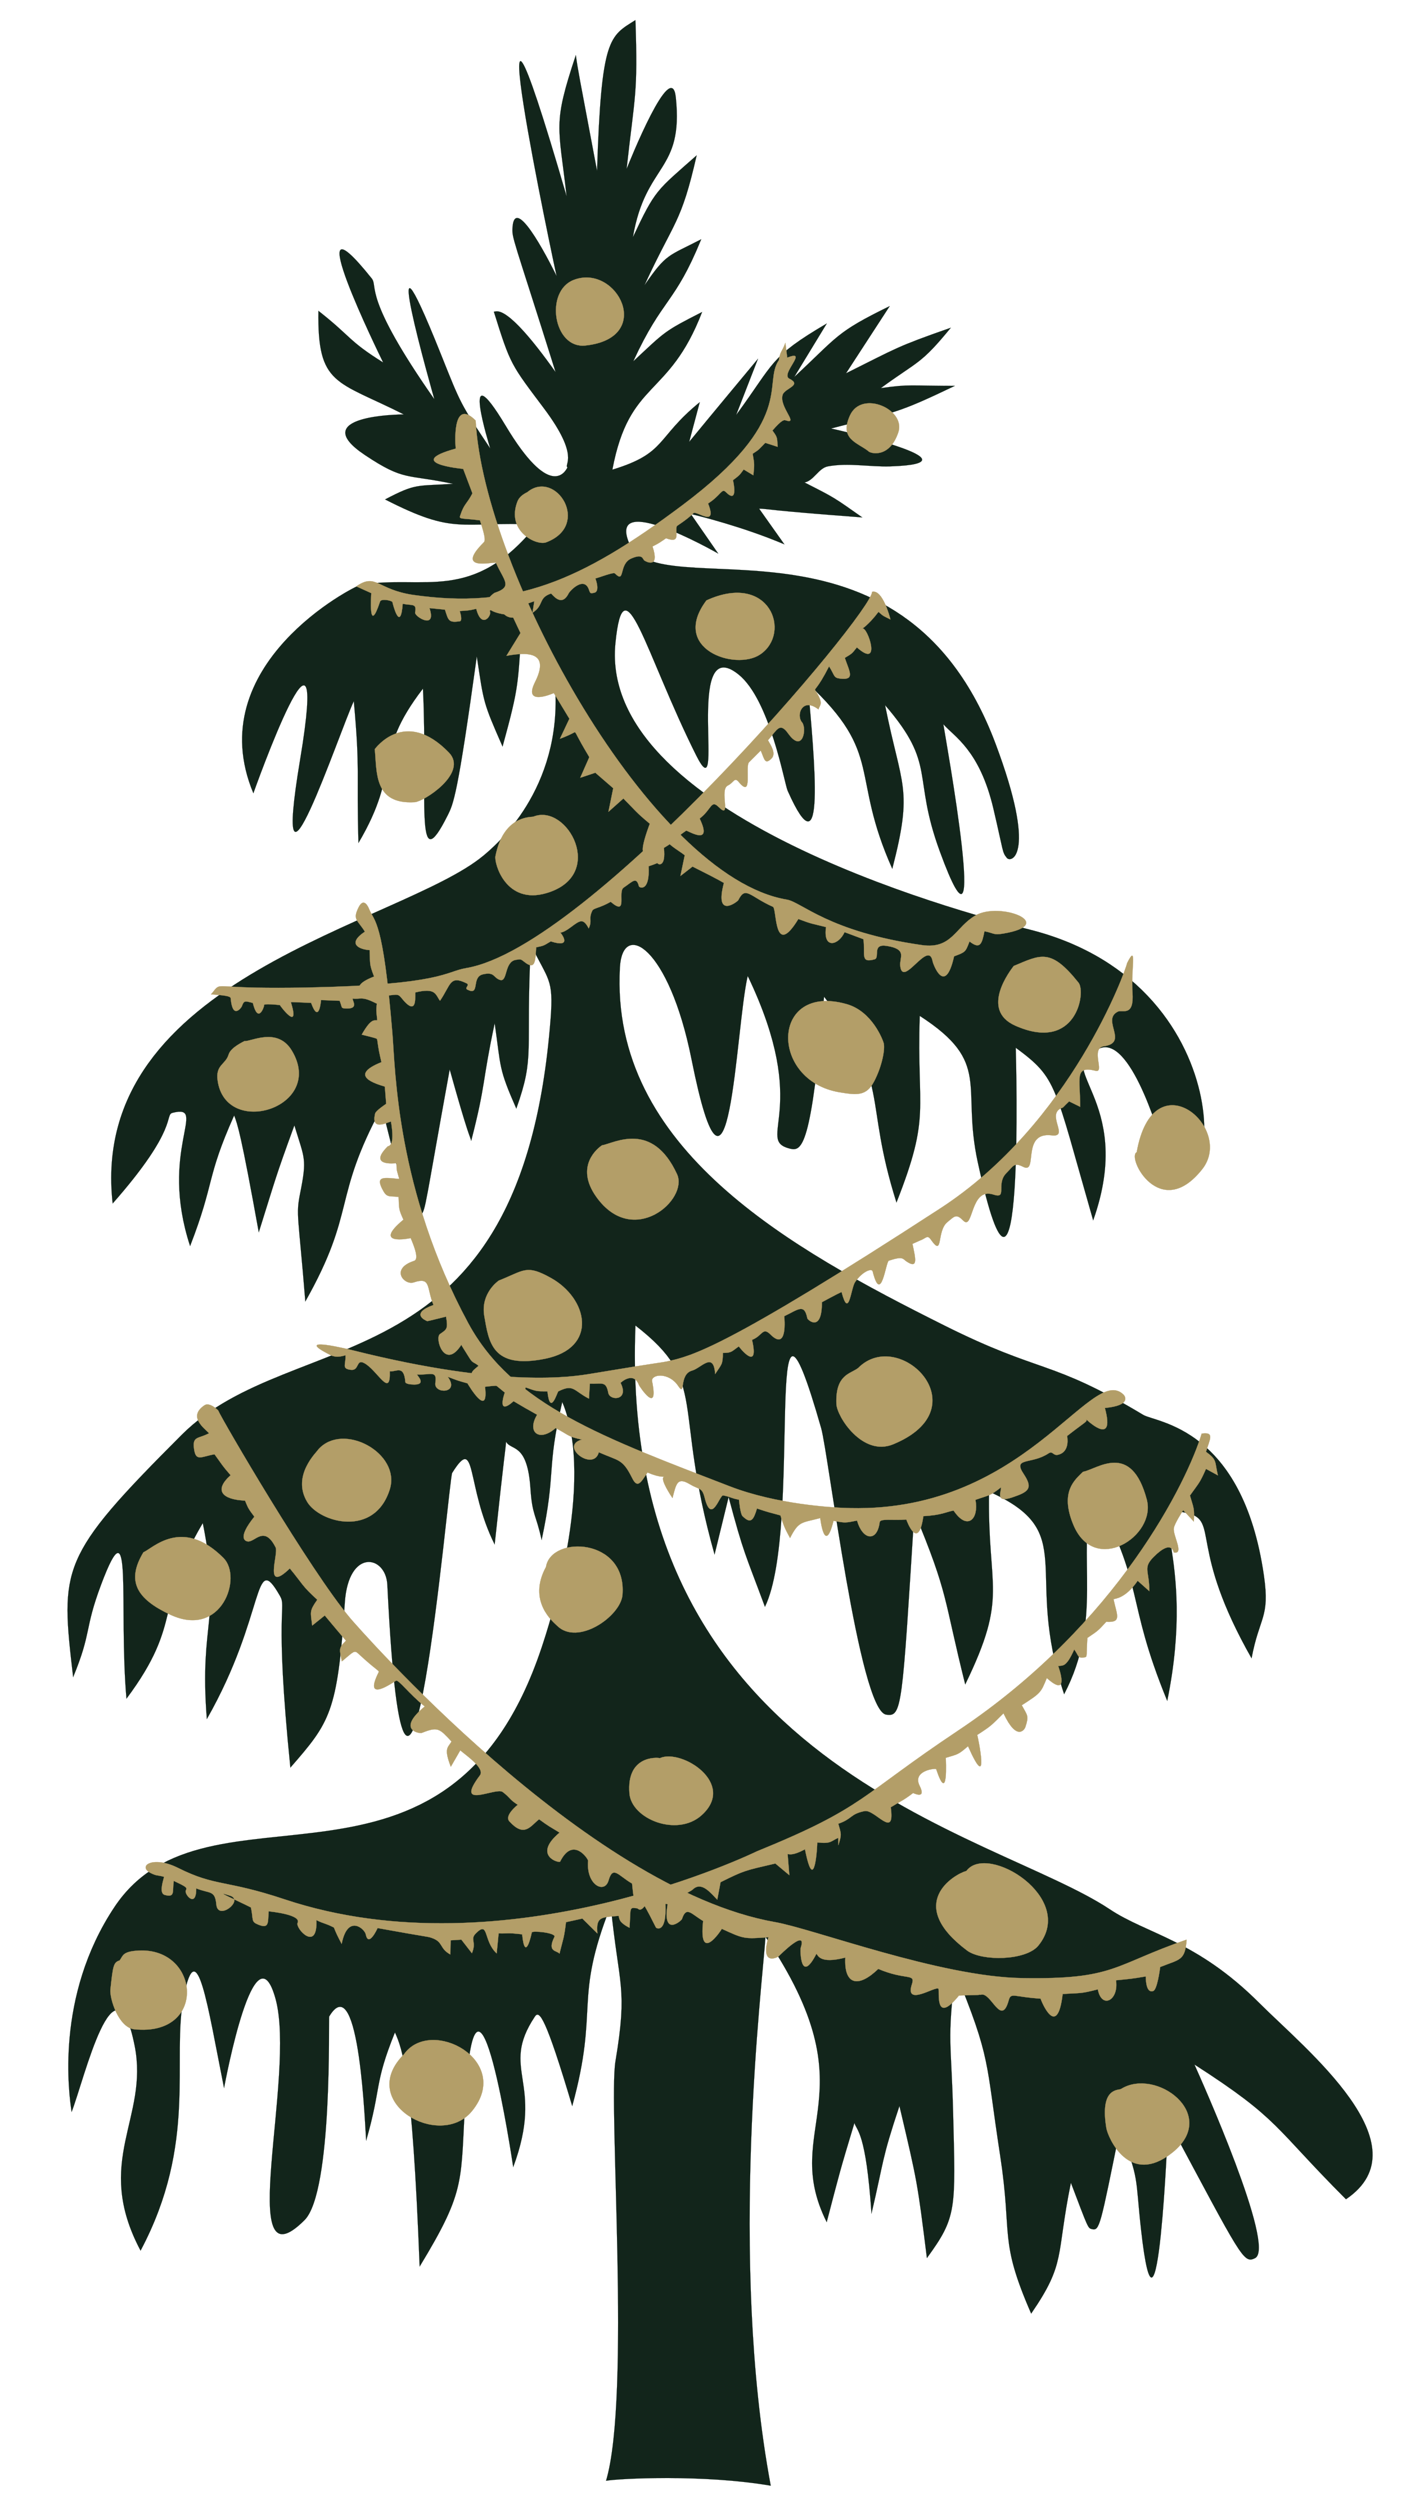 <?xml version="1.0" encoding="UTF-8"?><svg id="Layer_1" xmlns="http://www.w3.org/2000/svg" viewBox="0 0 1080 1920"><defs><style>.cls-1{fill:#12251b;stroke:#12251b;stroke-width:.08px;}.cls-1,.cls-2{fill-rule:evenodd;stroke-linecap:round;stroke-linejoin:round;}.cls-2{fill:#b39e68;stroke:#b39e68;stroke-width:.17px;}</style></defs><path class="cls-1" d="m435.9,358.92c-3.1-2.38,10.09-7.78-18.15-45.41-25.34-33.8-25.54-32.95-38.43-74.21,1.7.72,8.09-9,47.42,46.4-32.68-104-33.7-102.61-33.04-111.33,2.11-27.31,32.08,33.96,33.85,37.59-1.32-4.76-68.82-324.32,7.68-61.27-6.21-54.88-10.86-54.56,7.1-108.45,1.88,13.58,1.88,12.13,16.29,88.92,3.21-102.76,9.57-103.2,29.49-115.75,1.92,57.42-.38,56.58-6.78,114.28,1.97-4.95,34.49-86.25,37.79-54.96,6.06,57.68-23.12,50.08-32.94,107.34,17.27-36.68,17.82-35.31,48.98-62.81-12.06,52.98-17.01,49.73-40.09,99.76,16.88-24.55,18.01-22.06,43.61-35.32-20.51,50.26-29.54,44.6-52.2,93.72,24.84-23.18,23.42-22.85,52.87-37.85-25.73,66.91-55.75,51.51-68.95,121.09,41.9-12.74,33.14-24.19,67.14-51.85l-8.12,30.45c15.46-18.9,48.64-58.74,52.88-63.84-5.6,14.41-11.2,28.82-16.82,43.23,29.85-40.72,25.48-44.29,69.67-70.29-8.33,13.69-16.67,27.38-25,41.08,34.08-31.66,31.66-34.03,73.32-54.42-11.19,17.21-22.39,34.42-33.58,51.62,39.82-19.82,38.45-20.27,80.51-34.99-23.4,28.59-24.96,25.3-53.81,46.4,22.83-3.21,21.72-1.74,56.89-1.74-45.57,21.82-44.88,19.75-95.07,32.74,4.23.95,118.63,26.67,45.6,29.11-16.03.53-32.34-2.95-48.1,0-7.12,1.33-10.78,11.01-17.9,12.34,23.98,12.15,22.5,11.5,44.39,26.85-74.25-5.52-72.92-6.69-79.28-6.74l19.43,27.43c-32.46-13.74-66.02-21.89-71.89-23.32,7.03,10.14,14.06,20.28,21.09,30.43-4.81-2.73-84.34-47.68-68.71-8.59,20.6,51.48,209.43-38.19,281.72,154.6,32.12,85.69,11.99,91.87,8.59,87.62-3.66-4.57-2.39-4.12-10.3-37.79-10.63-45.16-30.19-55.32-38.42-64.81,1.16,7.71,37.32,207.33-2.81,97.45-21.43-58.68-2.04-65.8-41.94-112.08,12.59,63.3,21.76,63.03,5.52,125.67-32.76-73.28-6.04-87.47-64.93-142.43,5.15,59.23,14.15,149.08-15.46,82.45-2.6-5.82-13.54-69.92-37.79-89.33-42.82-34.25-8.62,109.89-32.64,61.84-39-78.01-55.36-150.71-61.84-85.89-13.7,137.01,287.8,212.39,317.79,219.88,173.39,43.35,144.24,244.82,103.08,168.34-.26-.48-23.19-85.61-48.1-77.3-41.51,13.84,27.91,37.77-5.81,132.44-30.36-105.73-27.35-108.83-59.45-132.62.2,7.41,6.93,254.1-29.23,87.78-12.75-58.68,11.19-76.25-44.52-112.24-2.47,73.89,8.96,75.34-17.89,143.36-25.84-81.83-3.58-90.05-55.63-158.11-9.75,115.87-16.97,119.01-26.25,116.68-27.14-6.77,17.06-29.56-32.37-132.56-9.41,39.22-13.59,211.96-43.22,63.85-17.35-86.73-52.94-106.9-54.96-70.43-7.75,139.36,131.05,215.84,249.08,274.86,75.87,37.93,80.7,25.41,152.89,68.71,9.95,5.98,76.44,9.53,92.76,123.69,4.64,32.45-3.45,30.96-9.53,63.31-48.47-85.2-25-105.44-48.87-111.41-36.8-9.2,7.65,29.01-15.91,144.12-32.97-80.43-15.91-85.78-57.62-162.5-11.72,53.78,8.36,100.08-21.59,157.36-31.82-95.49,12.53-124.13-57.66-155.65-1.37,76.06,15.4,78.85-18.31,148.14-16.97-67.58-12.37-68.03-39.07-132.24-9.43,150.43-9.38,157.43-21.76,155.36-20.66-3.44-44.29-200.54-49.81-219.88-46.09-161.32-13.38,75.52-43.2,137.16-15.53-41.84-16.22-40.5-27.91-84.27-3.59,14.72-7.19,29.43-10.79,44.14-32.82-116.72-3.9-131.75-60.76-175.89-13.43,338.7,274.55,388.39,364.26,448.19,28.93,19.29,66.6,23.65,115.09,72.15,35.29,35.29,127.64,109.19,66.42,150.6-55.86-55.86-50.49-61.08-116.37-103.46,5.1,11.38,62.96,140.46,46.52,148.69-8.93,4.46-10.48-.53-66.67-105.41-.27,6.85-8.03,199.25-20.95,83.09-4.4-39.66-1.11-39.23-16.45-75.18-14.89,73.28-15.28,76.69-21.34,75.18-3.02-.76-2.8-.71-16.04-35.54-11.58,56.85-3.51,61.15-30.51,100.45-25.07-57.4-14.25-59.06-23.87-121.61-11.27-73.18-6.7-73.25-34.37-140.87-6.55,54.15-3.1,52.67-1.71,108.23,1.86,74.66,3.02,79.84-20.15,111.61-7.4-58.93-7.23-57.9-21.09-116.77-13.95,41.87-11.64,40.91-21.48,82.68-4.23-62.77-11.32-63.64-13.1-69.65-11.58,38.36-11.07,37.14-21.29,76.17-36.67-73.33,35.66-96.81-47.02-219.08-2.15,34.49-28.66,246.62,4.05,421.43-51.69-8.88-116.48-5.55-126.54-3.79,19.24-64.53,1.64-288.58,7.23-322.12,9.54-57.27,2.72-56.69-3.62-119.38-28.98,73.53-8.54,77.31-29.57,153.82-20.66-69.28-25.35-73.78-28.66-68.82-27.52,41.29,7.95,49.54-16.68,115.69-.79-5.26-28.22-189.23-36.57-55.56-4.21,67.4,1.31,71.6-35.31,131.92-5.72-149.3-13.2-166.58-18.95-179.85-16.34,40.49-10.1,41.38-22.13,83.19-.67-5.91-4.84-134.66-28.4-95.39-.63,1.05,2.9,134.55-18.9,156.33-54.5,54.5-6.09-111.6-22.34-170.06-15.89-57.23-38.34,62.48-39.51,68.71-12.66-63.31-20.9-120.56-30.91-70.43-9.67,48.33,10.96,112.23-33.21,195.26-36.69-69.06,6.61-101.51-4.58-157.47-15.08-75.4-38.85,26.74-48.4,50.99-1.89-12.72-13.06-88.49,32.94-157.5,71.63-107.47,255.65,18.07,328.1-199.27,4.79-14.34,42.06-126.2,15.85-188.46-12.41,52.78-4.46,52.86-15.85,106.01-4.43-20.41-7.19-18.64-8.59-39.51-2.37-35.54-14.78-28.83-18.71-35.99-.45,6.34-.88,5.3-8.77,78.93-22.34-44.67-13.54-85.52-32.64-54.98-2.76,4.42-35.06,388.42-49.82,85.89-1.1-22.78-29.84-28.25-32.64,13.74-5.61,84.44-11.27,91.59-41.84,126.69-12.44-122.71-2.72-122.67-7.97-131.84-20.8-36.39-10.39,14.12-56.19,94.57-6.05-76.76,11.75-76.35-3.11-150.52-37.7,63.99-13.95,75.02-58.63,134.86-6.16-70.83,5.47-154.04-19.49-87.5-13.09,34.94-6.95,35.81-21.47,70.99-9.75-84.46-10.84-91.94,83.31-186.09,86.95-86.95,261.43-33.25,283.44-319.5,2.41-31.24-1.9-29.47-15.17-57.04-4.23,84.3,3.51,84.83-11.15,126.01-13.76-31.23-11.71-31.13-16.61-65.54-9.84,45.92-6.48,45.46-18.04,90.31-1.13-4.43-1.98-2.69-16.52-54.84-19.33,106.3-18.11,106.23-22.13,112.27-3.94,5.9-9.86.38-29.9-83.49-38.61,71.4-19.2,79.04-58.88,149.43-5.37-66.87-7.35-66.3-4-83.13,5.41-27,3.43-26.32-4.4-52.14-14.91,40.84-13.96,39.55-27.35,82.14-13.76-76.27-16.3-82.91-18.91-89.78-21.78,48.78-14.57,50.55-33.84,100.33-24.28-73.85,14.17-109.27-13.4-102.38-6.48,1.62,5.22,11.42-46.09,69.67-19.35-174.09,221.7-214.59,284.87-267.23,8.7-7.25,60.67-50.56,54.96-130.55-2.08-29.22-7-26.86-25.39-49.44-3.33,49.29-1.73,48.25-14.93,96.36-15.02-34.22-14.41-33.29-19.79-69.25-14.72,106.76-17.9,113.1-22.34,121.97-25.95,51.9-15.08-14.4-19.03-97.23-39.56,51.44-15.87,61.57-49.55,118.53-1.59-55.55,1.39-54.45-3.56-108.91-11.07,23.52-64.25,182.77-41.23,44.66,23.37-140.19-34.72,22.73-35.92,26.07-41.23-98.66,77.61-159.28,82.3-160.07,48.74-8.12,86.07,14.97,135.46-46.39-60.61-2.26-62.71,8.31-116.62-19.21,24.02-12.67,24.24-10.11,52.15-12-35.9-7.61-37.26-1.84-67.55-22.04-45.68-30.45,26.35-31.23,29.8-31.25-51.85-26.17-66.44-21.85-65.59-79.57,25.8,20.28,22.54,22.66,49.72,39.67-2.3-4.68-68.14-138.76-8.77-64.55,5.22,6.53-7.54,13.27,48.1,92.76-.76-2.66-47.24-165.34,5.15-34.35,15.44,38.6,14.76,37.6,37.79,72.15-.5-1.6-24.28-77.67,12.02-17.17,33.35,55.56,45.18,36.04,47.35,31.66Z"/><path class="cls-2" d="m440.82,214.92c33.17-12.58,62.52,44.7,8.81,50.42-24.54,2.61-31.46-41.84-8.81-50.42Z"/><path class="cls-2" d="m598.29,276.6c-12.62,18.39,13.77,45.43-73.98,111.25-78.88,59.16-129.84,80.01-206.56,69.05-28.14-4.02-28.78-17.17-44.03-6.61,5.82,2.65,5.44,2.47,11.5,5.21-.05.75-2.42,33.85,6.72,6.44.84-2.53,9.45-.79,9.54.56.04.64,6.08,24.31,7.86,1.13,7.14,1.59,11.01-.65,9.54,6.73-.61,3.06,16.79,13.76,11-3.4l11.91,1.2c2.65,8.2,2.69,10.18,11.32,8.95,2.5-.35.2-7.26,0-7.86,6.65-.56,6.39-.19,12.72-1.75,4.27,16.65,12.72,4.19,10.29,1.75-.18-.19,9.45-9.79,10.66,1.11.46,4.09,13.66,7.11,8.99-2.24-.57-1.14.11-1.43,14.65-6.44l-1.39,8.89c9.11-5.89,4.13-11.42,14.23-14.79.54-.18,7.8,11.32,13.47,0,1.17-2.34,12.1-13.66,15.72-2.8.97,2.87,1.18,2.79,3.93,2.24,4.69-.94,1.25-10.17.94-10.98,14.23-4.73,14.45-4.5,15.34-3.62,7.61,7.61,2.42-7.53,12.34-11.79,9.11-3.9,8.43.57,10.11,1.69.83.56,11.98,6.77,6.09-10.9,5.72-2.86,5.26-2.84,10.41-6.29,11.43,4.21,6.87-3.87,8.18-9.18.11-.41,7.6-4.8,12.92-10.11,2.16-2.15,18.77,11.6,11.18-7.4,9.9-6.34,10.5-11.91,13.53-8.88,9.98,9.99,5.79-8.18,5.6-9.01,4.84-3.72,4.73-3.45,8.25-8.22l7.41,4.45c.84-8.54.88-8.09-.53-16.53,5.65-3.6,5-3.71,9.68-8.39l9.53,3.07c-.6-6.74.29-6.76-4.02-12.51,7.48-8.73,9.14-8.18,10.1-7.86,10.64,3.55-5.29-10.51-2.24-19.64,1.69-5.07,15.27-7.23,5.06-12.34-7.02-3.51,15.32-22.87-1.56-16.11l-1.44-11.39c-2.61,7.45-3.87,5.78-4.96,13.35Z"/><path class="cls-2" d="m365.35,322.97c6.09,115.81,135.09,350.54,239.02,367.86,11.46,1.92,32.03,24.69,103.81,34.94,22.96,3.28,25.5-13.59,40.95-22.66,18.95-11.12,64.02,6.7,21.32,13.83-7.57,1.26-7.06-.46-14.26-1.82-1.94,9.92-3.37,14.14-11.47,7.83-3.13,8.31-3.17,8.16-11.85,11.43-7.08,31.36-16.25,5.34-16.46,4.01-2.94-17.62-22.96,20.77-24.88,3.43-.75-6.7,5.75-12.77-10.3-15.44-11.84-1.97-5.07,9.05-9.43,10.29-11.32,3.25-6.96-4.15-8.58-15.44l-14.49-5.41c-4.38,9.91-16.69,13.64-14.23-3.9-10.89-2.73-10.4-2.13-21.25-6.2-19.03,31.23-16.33-7.94-19.52-9.37-17.97-7.98-21-16.34-26.6-5.15-.61,1.24-18.61,15-11.05-13.19-1.97-.91-.99-.98-24.13-12.55l-9.3,7.23c1.12-5.32,2.23-10.63,3.34-15.93-3.07-2.38-6.42-4.38-9.49-6.74-.77-.6-.69-.57-9.43-7.72-24.08,32.1-8.29-8.78-7.93-9.72-11.13-9.31-10.32-9.38-20.3-19.39l-11.49,10.22c1.24-6.04,2.46-12.07,3.7-18.11l-13.76-11.92-11.58,3.86c2.32-5.27,4.65-10.55,6.97-15.81-10.43-17.43-9.6-17.7-10.83-18.94-.72-.72-.71.69-11.75,4.84,2.42-5.13,4.85-10.26,7.27-15.39-3.98-6.58-7.97-13.16-11.95-19.74-1.22.53-23.82,10.4-14.47-8.32,9.98-19.94.03-24.43-21.93-20.26,3.6-5.83,7.19-11.66,10.78-17.5l-6.42-13.62c-32.48-2.69-14.98-16.71-13.32-17.27,14.23-4.74,6.88-9.42.86-23.17-2.47-.63-31.76,6.88-9.43-15.44.98-.98,2.15-2.15-2.83-17.06-14-1.78-16.16-.63-15.19-3.53,3.25-9.75,4.7-8.17,9.43-17.16-2.37-6.27-4.74-12.53-7.11-18.8-1.32-.12-46.18-4.45-5.7-15.57-.27-1.79-3.3-40.1,15.27-21.53Z"/><path class="cls-2" d="m283.42,697.85c4.16,10.43,10.73,7.1,18,95.82,2.26,27.65,3.07,120.21,58.23,222.34,34.03,63.01,104.45,88.13,201.16,125.47,36.09,13.92,78.8,16.06,85.77,16.41,140.01,7,191.39-111.94,216.51-86.82.99.99,6.09,8.2-14.41,10.14,8.66,31.74-15.66,7.42-14.71,8.39,2,2-.03,1.9-14.27,13.12-.03.27,2.61,12.03-6.89,14.41-4.05,1.01-4.01-3.33-7.41-1.06-13.25,8.82-27.84,2.69-19.06,15.88,7.44,11.16,3.74,13.74-9,18-13.05,4.35-8.21-4.26-8.4-7.82-8.84,6.95-9.11,5.9-19.67,9.63,2.81,14.67-6.21,24.02-16.79,8.21-6.13,1.13-8.81,3.48-23.21,4.32-3.93,27.42-12.78,3.6-13.09,2.58-10.4.91-20.08-1.07-20.49,2.13-1.92,15.38-13.08,13.81-17.37-1.33-9.22,1.88-9,1.88-18.07.19-6.72,26.77-10.11-1.29-10.18-2.12-14.44,3.86-16.46,2.09-23.21,15.33-4.57-8.5-4.35-8.25-7.4-17.37-9.11-2.47-8.81-2.23-18-5.29-2.64,8.8-4.69,12.25-11.12,5.82-1.67-1.67-2.61-11.57-2.71-12.59-6.51-1.21-5.83-2.04-12.11-3.29-2.79-.56-8.9,23.14-14.29,1.59-1.98-7.91-4.13-5.87-11.12-10.06-9.86-5.91-10.6-.84-13.55,10.48-.79-1.17-9.92-14.63-6.57-16.3.94-.48-2.27,1.13-12.63-3.29-5.03,7.55-7.59,12.62-11.72,4.35-7.57-15.16-10.03-12.92-25.67-19.9-4.05,15.36-30.79-4.89-12.98-9.75-11.22-2.24-10.24-3.79-20.24-8.82-12.18,10.84-22.42,3.52-14.17-10.24-9.34-5.25-9.04-5.02-18.08-10.4-13.31,11.84-7-5.91-6.74-6.62-14.82-12.06-14.48-11.91-15.76-12.92-1.89,16.38-8.29,5.22-8.65,4.53-3.77-7.52,1.24-9.18,4.23-12.18-3.53-2.99-4.3-1.7-6.88-5.82-5.6-8.97-5.59-8.8-6.32-10.33-12.77,20.05-20.7-5.15-16.44-8.2,5.07-3.63,6.39-3.55,4.69-13.4-14.33,3.48-14.14,3.6-14.75,3.34-.98-.42-13.19-5.64,5.1-12.29-5.52-13.13-1.59-21.87-15.16-17.35-7.33,2.43-18.26-10.33,0-16.41,1.35-.46,4.64-1.55-2.38-17.63-1.14.38-29.91,6.06-5.55-14.11-3.86-8.47-3.26-8.42-3.72-17.5-7.86-.83-9.11.84-12.7-6.35-5.02-10.05,2.18-8.37,13.23-7.41-1.67-6.14-2.09-5.72-2.17-12.15-1.16.14-22.09,2.54-6.82-12.74.75-.75,5.94.69,2.65-19.05-.2-1.18-15.99,8.88-12.18-6.36.53-2.11,7.72-6.91,8.47-7.41-.35-4.4-.69-8.82-1.05-13.23-6.72-2.11-28.77-8.31-2.6-18.76-1.97-8.58-1.94-8.2-3.24-17.24-.14-.99-.14-.97-11.9-3.9,7.65-13.47,9.83-10.47,11.95-11.04-1.07-9.07-.94-8.82.53-17.74-1.26-.23-29.57-5.56-2.99-15.84-3.86-9.83-2.91-9.72-3.41-20.3-8.1-.52-17.66-4.83-3.64-14.17-5.85-9.23-9.57-9.18-4.83-18.67,4.17-8.35,7.69.48,7.94,1.06Z"/><path class="cls-2" d="m865.77,739.6c-.67,4.65-42.78,122.88-143.47,188.33-165.76,107.75-190.82,113.31-209.59,117.49-4.62,1.03-4.66.49-58.44,9.45-14.46,2.41-66.95,11.16-182.43-17.71-1.4-.35-49.59-12.4-17.71,3.55,5,2.5,11.17-.03,11.28-.05.45,7.16-3.36,10.35,4.07,11.27,6.59.82,3.98-8.35,10.03-5.32,10.17,5.08,20.58,27.96,19.89,6.4,4.88.76,10.85-5.45,11.99,8.36.12,1.39,4.32,1.74,4.73,1.77,12.63,1.05,4.34-6.81,4.13-7.67,9.98.71,15.76-3.79,14.17,6.48-1.35,8.78,19.28,8.39,9.45-4.72,7.49,2.87,7.07,2.77,15.21,5.06.56.94,16.44,27.87,13.49,2.65,1.88-.27,25.64-3.67,23.26,4.69-.95,3.29.45,2.76,3.53,3.53,2.47.63,2.73-.15,4.36-7.76,8.48,2.99,7.98,3.05,16.79,3.05,2.12,19.71,7.56.41,8.37,0,11.85-5.93,11.61-.48,23.51,5.61.23-3.85.46-7.68.69-11.51,9.35.38,12.4-2.39,14.18,7.08,1.17,6.29,16.3,6.05,9.43-7.68-.04-.09,9.95-9.48,14.18,1.77.29.79,15.35,23.66,10.03-2.95-1.1-5.51,12.75-7.42,20.07,3.55,5.89,8.82.27-8.99,10.63-11.81,7-1.9,16.53-15.08,17.75,2.65,4.89-7.63,5.85-6.96,5.91-16.23,6.93,0,6.53-1.05,12.25-4.99.44.79,15.97,20.26,10.14-5.04,8.05-3.02,8.06-10.24,14.17-4.13,13.31,13.32,10.71-12.63,10.58-14.03,10.89-5.22,15.43-10.03,17.75,1.63.27,1.31,11.3,11.08,11.17-12.38,1.2-.64,11.3-6.14,15.12-7.87,5.59,21.44,7.1-2.66,10.32-7.49,5.32-7.98,12.86-11.13,13.58-8.27,6.55,26.21,10.01-7.46,12.4-8.27,11.09-3.7,10.78-1.28,13.58.6,9.23,6.16,6.84-2.56,4.57-13.5.43-.2,5.47-2.45,5.47-2.45,5.17-1.73,5.75-5.03,8.85-.58,9.5,13.58,4.07-6.63,12.4-13.58,5.91-4.92,6.95-6.63,12.4-1.18,7.74,7.72,5.12-26.03,23.03-20.08,11.17,3.74,1.63-8.13,10.03-16.53,5.74-5.72,5.78-8.33,12.98-4.72,11.53,5.76-1.86-27.18,21.85-24.21,14.08,1.77-5.3-16.72,8.27-21.25.53-.18.37-.37,5.04-4.85l8.51,4.2c.05-21.72-4.74-31.84,11.84-27.69,7.37,1.85-4.3-17.35,6.48-18.88,19.26-2.76-2.32-20.09,10.63-26.56,3.49-1.75,12.59,4.45,11.22-14.76-1.28-17.96,3.83-38.35-4.13-22.43Z"/><path class="cls-2" d="m167.62,1083.19c2.69,6.54,70.52,122.96,101.69,159.81,3.47,4.09,179.97,207.25,326,233.03,29.95,5.29,126.27,41.9,189.44,43,71.96,1.26,70.01-9.99,126.74-29.53-1.21,16.3-4.98,14.89-20.32,21.02-.19,1.51-2.2,17.22-5.3,18.39-5.86,2.19-5.74-10.16-5.74-11.16-11.54,1.94-11.05,1.74-22.89,2.96,2.32,15.47-11.05,22.42-13.95,6.96-13.31,3.45-12.93,2.68-27.01,3.55-4.23,35.89-16.64,4.89-16.99,3.56-20.08-1.17-22.74-5.02-24.4,1.1-5.85,21.43-13.59-6.7-21.51-4.06-.37.12-.79-.1-1.16,0-1.22.3-1.17.04-15.63.58-19.06,23.45-14.67-4.05-15.76-5.23-2.11-2.32-26.25,14.27-20.34-3.49,2.86-8.54-4.7-2.72-25.86-11.72-15.35,14.86-26.4,12.4-25.31-8.71-20.05,5.3-21.04-2.11-22.2-2.9-12.39,24.06-12.52-3.14-12.05-4.57,5.22-15.69-15.84,5.38-16.86,6.4-.94.94-14.45,8.06-7.95-14.53-18.73,1.32-18.62,1.43-35.8-6.46-.53,1.14-18.03,27.52-14.34-6.02-9.43-5.57-12.87-11.72-16.29-1.47-.41,1.2-15.25,14.23-11-11.3-7.25-3.28-6.7-3.21-13.05-7.44-12.74,29.99-13.84-8.31-14.32-8.58-10.55-6.04-14.63-14.15-18.01-2.32-3.03,10.62-17.37,3.43-15.69-15.1.14-1.43-11.69-19.03-21.49.57-.75,1.48-21.55-4.57-.44-22.23-8.2-5.02-7.95-4.57-15.73-10.24-6.76,5.29-11.23,14.27-22.77,1.67-4.07-4.43,5.49-12.07,6.39-12.79-6.73-4.27-5.52-5.29-11.62-9.87-5.26-3.94-37.81,14.38-17.43-12.78,4.11-5.49-11.49-15.92-15.12-19.18-2.42,4.2-4.84,8.4-7.26,12.59-5.56-14.4-2.22-14.56.56-19.35-9.31-10.01-10.39-11.62-22.93-6.61-1.51.6-19.82-2.04,2.37-20.31-12.17-9.73-20.07-20.81-22.12-19.79-2.05,1.03-25.6,18.07-13.36-6.39.76-1.52-.95-.83-15.69-14.52-2.99-2.77-3.56-1.4-12.52,6.05-1.62-9.09-3.04-9.67,3.19-15.91-1.29-1.56-1.39-1.37-16.34-19.32-3.21,2.58-6.42,5.15-9.63,7.74-1.36-10.82-2.19-11.12,3.9-19.82-12.11-11.03-10.82-11.64-21.1-24.05-20.47,19.75-8.52-11.38-10.86-16.06-8.81-17.63-15.96-3.86-21.49-4.65-1.56-.22-8.44-2.13,5.11-19.01-4.42-6.04-4.38-5.61-7.16-12.34-17.56-.82-24.19-7.82-11.07-19.51-6.88-7.86-6.31-7.8-12.37-16.08-10.35,1.82-14.47,5.95-15.77-4.54-1.18-9.49,3.24-7.18,11.57-11.6-3.63-3.94-16.48-12.82-3.44-21.52,3.68-2.46,9.91,3.33,10.47,4.06Z"/><path class="cls-2" d="m923.07,1100.88c-10.75,35.86-63.86,145.91-187.2,228.15-75.9,50.6-71.05,58.66-154.33,92.59-1.14.46-191.9,93.94-363.01,36.9-45.94-15.31-52.49-9.46-81.85-24.14-19.37-9.69-31.44-1.31-20.8,4.02,4.74,2.37,4.59,1.29,10.15,2.85-1.44,5.37-3.55,12.79.57,13.92,8.12,2.2,5.67-2.65,6.87-10.81,10.06,4.76,10.4,5.13,9.24,7.45-1.33,2.66,8.09,14.14,8.02-1.7,10.48,4.27,14.44,1.11,15.46,12.44,1.17,12.77,21.36-3.18,10.74-6.72-14.12-4.7,2.53,2.26,15.82,8.95,2.09,9.56-.18,10.86,5.66,13.2,8.35,3.33,7.38-1.37,7.93-10.24,1.9.19,25.41,2.61,22.27,8.89-2.01,4.02,15.48,23.1,14.41-2.15,6.38,3.15,6.21,2.07,13.09,5.51,1.02.5.08,1.09,6.34,12.77,4.57-23.15,17.65-11.62,18.49-7.4,2.11,10.48,8.76-4.01,9.1-4.76,38.2,6.95,38.05,6.38,41.23,7.44,9.64,3.21,5.81,7.93,14.66,12.86l.22-10.9,8.23-.53,8.12,10.45c3.77-8.97-1.71-10.51,3.01-15.24,10.2-10.2,5.48,5.68,16,15.38.5-5.13,1.01-10.26,1.51-15.39,3.55.23,7.12-.22,10.67.01,4.04.27,3.37.34,7.4.73,2.28,22.8,7.33-.8,7.37-1.4.11-1.69,19.02.22,17.44,3.36-5.97,11.95,2.12,10.28,3.85,12.9,2.99-12.06,3.44-11.38,5.02-24.21,4.19-.92,8.39-1.85,12.58-2.77,3.85,3.82,7.69,7.63,11.54,11.45-1.24-13.15,3.22-12.36,16.25-13.51.94,1.84-.67,4.47,8.4,9.16,1.02-13.3-.37-15.8,4.11-15.16,3.52.5,2.88.01,7.63-1.41.56,1.35.79.79,8.48,16.18.68,1.37,8.51,4.17,7.35-17.77,1.69-.86,19.48-9.75,20.83-11.08,6.85-6.87,13.84,2.43,19.02,7.63.84-4.47,1.69-8.95,2.54-13.42,18.42-9.08,18.12-8.78,42.08-14.33l10.73,8.96c-.44-5.41-.87-10.81-1.31-16.2,1.13-.12,3.41,1.67,13.34-3.68,7.46,37.64,9.57-4.43,9.42-5.27,11.01,1.22,10.26-1.06,16.16-3.53l.07,5.63c2.56-8.31,2.32-8.01-.07-16.46,11.04-3.78,8.93-7.45,20.2-9.71,7.97-1.59,23.72,22.46,20.09-2.91,8.86-5.53,8.93-4.74,17.13-10.94.23-.11,10.52,5.34,5.04-5.6-5.87-11.76,12.45-13.64,12.75-12.75,9.39,28.18,7.4-7.79,7.34-8.7,9.61-2.9,9.46-2.32,17.1-8.93,17.32,38.98,7.4-7.82,7.07-8.65,11.3-7.29,10.62-7.18,20.18-16.61,10.4,22.11,16.25,12.19,16.75,10.69,2.96-8.88,1.64-8.84-2.72-16.88,14.7-9.46,14.64-9.63,19.24-20.9,18.09,16.2,9.09-8.24,8.74-9.19,3.43-.73,5.95,1.58,12.32-12.74,3.63,4.83,2.35,6.99,8.06,6.04,2.12-.35,1.16-1.18,2.03-14.9,8.12-5.53,7.94-5.19,14.51-12.4,12.26.8,8.13-5.17,5.56-17.36,1.1-.45,9.16-.41,18.56-14.14l8.95,7.98c.08-15.96-5.23-17.7,3.41-26.35,14.07-14.08,15.21-3.4,15.43-3.36,8.33,1.67-1.01-13.3,0-18.79.64-3.53,6.53-12.67,7.19-13.7l8.18,8.78c.53-10.6-.12-10.07-3-20,7-9.88,7.4-9.29,12.33-20.47l9.12,4.98c-2.49-10.59-.39-11.79-9.11-18.08,2.81-9.64,6.89-15.42-3.25-13.98Z"/><path class="cls-2" d="m405.06,377.95c21.75-17.99,49.5,25.37,14.4,38.54-7.3,2.73-30.74-8.47-22.04-31.24,1.32-3.48,4.12-5.53,7.64-7.3Z"/><path class="cls-2" d="m542.65,461.06c48.63-22.23,65.81,25.14,41.18,41.56-19.07,12.71-69.2-4.27-41.18-41.56Z"/><path class="cls-2" d="m666.92,346.34c-8.73-6.68-22.23-9.29-14.03-27.3,9-19.82,42.99-4.65,37.14,12.89-6.96,20.87-22.27,16.1-23.11,14.41Z"/><path class="cls-2" d="m287.88,575.29c.24-.15,23.12-32.33,56.95,2.65,15.05,15.57-19.09,37.63-26.31,38.07-31.51,1.9-28.89-23.21-30.64-40.72,1.18-1.26-.64.8.54-.46"/><path class="cls-2" d="m187.76,799.47c4.84.67,25.31-11.16,36.43,7.37,26.13,43.54-50.84,67.67-57.03,22.81-1.66-12.03,6.1-12.03,8.46-19.85,1.63-5.47,11.2-9.71,12.14-10.33Z"/><path class="cls-2" d="m409.61,627.18c26.05-10.78,56.7,44.96,10.14,58.66-31.21,9.18-40.25-22.85-39.18-28.35,6.04-30.82,26.43-29.89,29.04-30.32Z"/><path class="cls-2" d="m644.91,838.79c-54.07-9-52.9-84.21,5.44-67.7,19.75,5.59,27.9,27.79,28.45,30,1.16,4.61-1.26,17.7-7.35,29.32-5.93,11.31-12.93,10.64-26.54,8.37Z"/><path class="cls-2" d="m778.68,741.79c20.87-8.7,28.39-13.91,49.78,12.85,5.9,7.38-1.74,53.81-48.6,32.98-27.57-12.26-3.3-43-1.18-45.83Z"/><path class="cls-2" d="m873.15,884.81c12.77-72.27,75.48-18.83,50.34,13.02-32.29,40.88-58.27-9.05-50.34-13.02Z"/><path class="cls-2" d="m462.33,879.57c9.61-1.7,38.69-19.16,57.72,22.11,9,19.5-33.67,57.08-61.95,17.5-17.17-24.02,1.81-37.98,4.23-39.6Z"/><path class="cls-2" d="m659.27,1050.44c31.59-31.81,94.61,30.9,26.65,58.72-23.26,9.5-43.08-21.1-43.45-31.09-.84-22.83,10.93-22.92,16.8-27.62Z"/><path class="cls-2" d="m831.88,1130.23c10.75-1.85,37.07-23.76,49.01,21.36,7.45,28.15-40.12,58.44-56.39,19.36-10.64-25.53,1.24-34.57,7.38-40.72Z"/><path class="cls-2" d="m244.5,1113.08c18.97-21.49,63.58,2.84,54.92,30.59-11.66,37.3-53.86,25.67-63.47,9.65-12.17-20.3,7.63-38.42,8.55-40.24Z"/><path class="cls-2" d="m110.19,1192.03c6.99-2.87,29.69-27.39,61.45,4.36,14.83,14.82-1.36,61.87-40.62,43.65-26.55-12.32-34.01-26.21-20.83-48.02Z"/><path class="cls-2" d="m419.4,1203.28c3.85-24.4,62.25-22.54,58.74,21.47-1.31,16.33-34.39,39.51-50.26,23.63-2.87-2.86-22.89-18.68-8.48-45.09Z"/><path class="cls-2" d="m506.88,1350.14c16.42-7.53,59.33,19.45,31.96,43.9-18.87,16.84-53.7,2.79-55.33-16.75-2.42-29.07,20.81-27.79,23.37-27.15Z"/><path class="cls-2" d="m310.25,1577.61c20.5-29.26,84.02,4.76,52.29,43.54-24.61,30.06-89.09-6.74-52.29-43.54Z"/><path class="cls-2" d="m91.9,1505.48c2.68-3.55,1.96-6.97,14.8-7.59,46.98-2.23,52.56,66.15-3.44,60.46-12.25-1.24-19.2-23.86-18.43-30.71,1.94-17.51,2.19-20.76,7.07-22.16Z"/><path class="cls-2" d="m742.37,1436.71c15.97-21.62,84.98,20.75,55.25,57.33-9.53,11.75-43.64,12.17-54.8,3.79-47.93-35.94-9.92-58.54-.45-61.12Z"/><path class="cls-2" d="m860.89,1604.31c26.78-17.09,76.25,19.43,39.64,48.71-33.25,26.61-49.53-11.83-50.68-18.77-5.07-30.44,8.4-29.05,11.04-29.94Z"/><path class="cls-2" d="m372.02,1010.67c-3.09-17.7,11.05-27.24,11.08-27.26,19.92-7.97,21.18-12.48,39.93-2.13,28.67,15.82,36.86,53.89-4.49,62.16-40.7,8.14-43.07-12.98-46.52-32.76Z"/><path class="cls-2" d="m669.92,454.46c0,16.41-216.69,273.12-311.92,288.98-15.95,2.66-18.01,12.83-122.64,14.93-64.6,1.29-65.26-3.24-69.31.54-1.51,1.39-2.5,3.26-4,4.66,14.97.95,15.08,2.09,15.19,3.33,1.5,16.46,8.27,6.65,8.54,5.86,1.73-5.19,3.13-3.74,8.42-2.6,4.21,16.9,8.8,2.37,8.65,2.07-.43-.87.12-1.63,12.09-.45.3.63,15.81,21.55,8.47-2.3,5.19.2,10.37.42,15.55.63,6.14,16.84,7.56-1.51,7.61-2.15,4.77.19,9.54.37,14.32.56,1.98,4.76.87,5.61,3.81,5.85,11.46.88,5.94-5.66,6.13-7.54,6.38.68,6.78-2,17.33,3.28,9.46,4.73,5.08-3.53,5.19-5.36,11.05-.38,11.77-2.49,15.06,1.63,13.28,16.59,9.9-4.08,10.67-4.27,16.03-4.01,15.48,2.05,18.91,6.38,8.43-12.28,7.31-19.92,20.54-13.31,2.68,1.35-2.13,3.47.53,4.8,9.92,4.96,2.76-9.49,11.73-11.73,9.33-2.32,8.13,2.71,13.34,4.27,5.93,1.78,3.06-14.15,12.26-15.46,3.51-.5,3.47-.75,6.39,1.59,8.33,6.66,8.43-.37,9.07-11.19,6.2-1.25,5.75-1.32,11.22-4.57,17.09,5.57,8.01-6.06,7.45-6.63-.52-.52.99.99,7.99-4.27,7.15-5.36,9.48-7.06,13.7.98,3.02-6.61-.49-7.14,2.83-13.77.92-1.86,5.87-1.97,14.03-6.7,13.54,11.57,5.11-7.67,9.97-10.89,6.68-4.46,9.79-8.85,11.73-1.07.33,1.33,8.54,4.55,7.44-15.32,6.47-2.09,6.77-2.83,6.96-2.27.31.97,6.46,3.3,4.78-11.85,9.46-5.45,7.83-7.04,17.08-13.2.84-.57,21.02,12.78,10.39-9.31,9.35-7.19,8.67-14.8,14.67-8.82,10.18,10.18.15-13.13,6.93-16.53,4.93-2.46,5.04-6.84,8.52-2.66,11.11,13.34,4.31-12.68,8.01-15.46,0,0,8.09-8.09,8.8-8.8,2.83,6.59,3.11,11.27,8.27,6.13,3.77-3.78-.52-10.11-2.72-13.99,7.06-8.13,9.08-14.21,15.51-5.21,11.24,15.73,14.51-4.05,10.66-8.54-4.84-5.64.31-19.58,12.63-9.94.76-3.48,4.55-4.01-2.49-14.59-.95-1.41,1.59-.65,10.62-18.48,4.53,7.03,3.24,8.82,8.58,9.41,11.53,1.29,7.19-5.06,3.51-15.93,5.38-3.26,5.26-2.88,9.28-8.06,19.5,17.35,8.03-16.27,4.27-14.38-1.29.64,4.21-2.12,12.34-12.9,4.05,3.71,3.96,3.18,9.19,5.86-.52-1.97-6.06-23.22-14.07-21.22Z"/></svg>